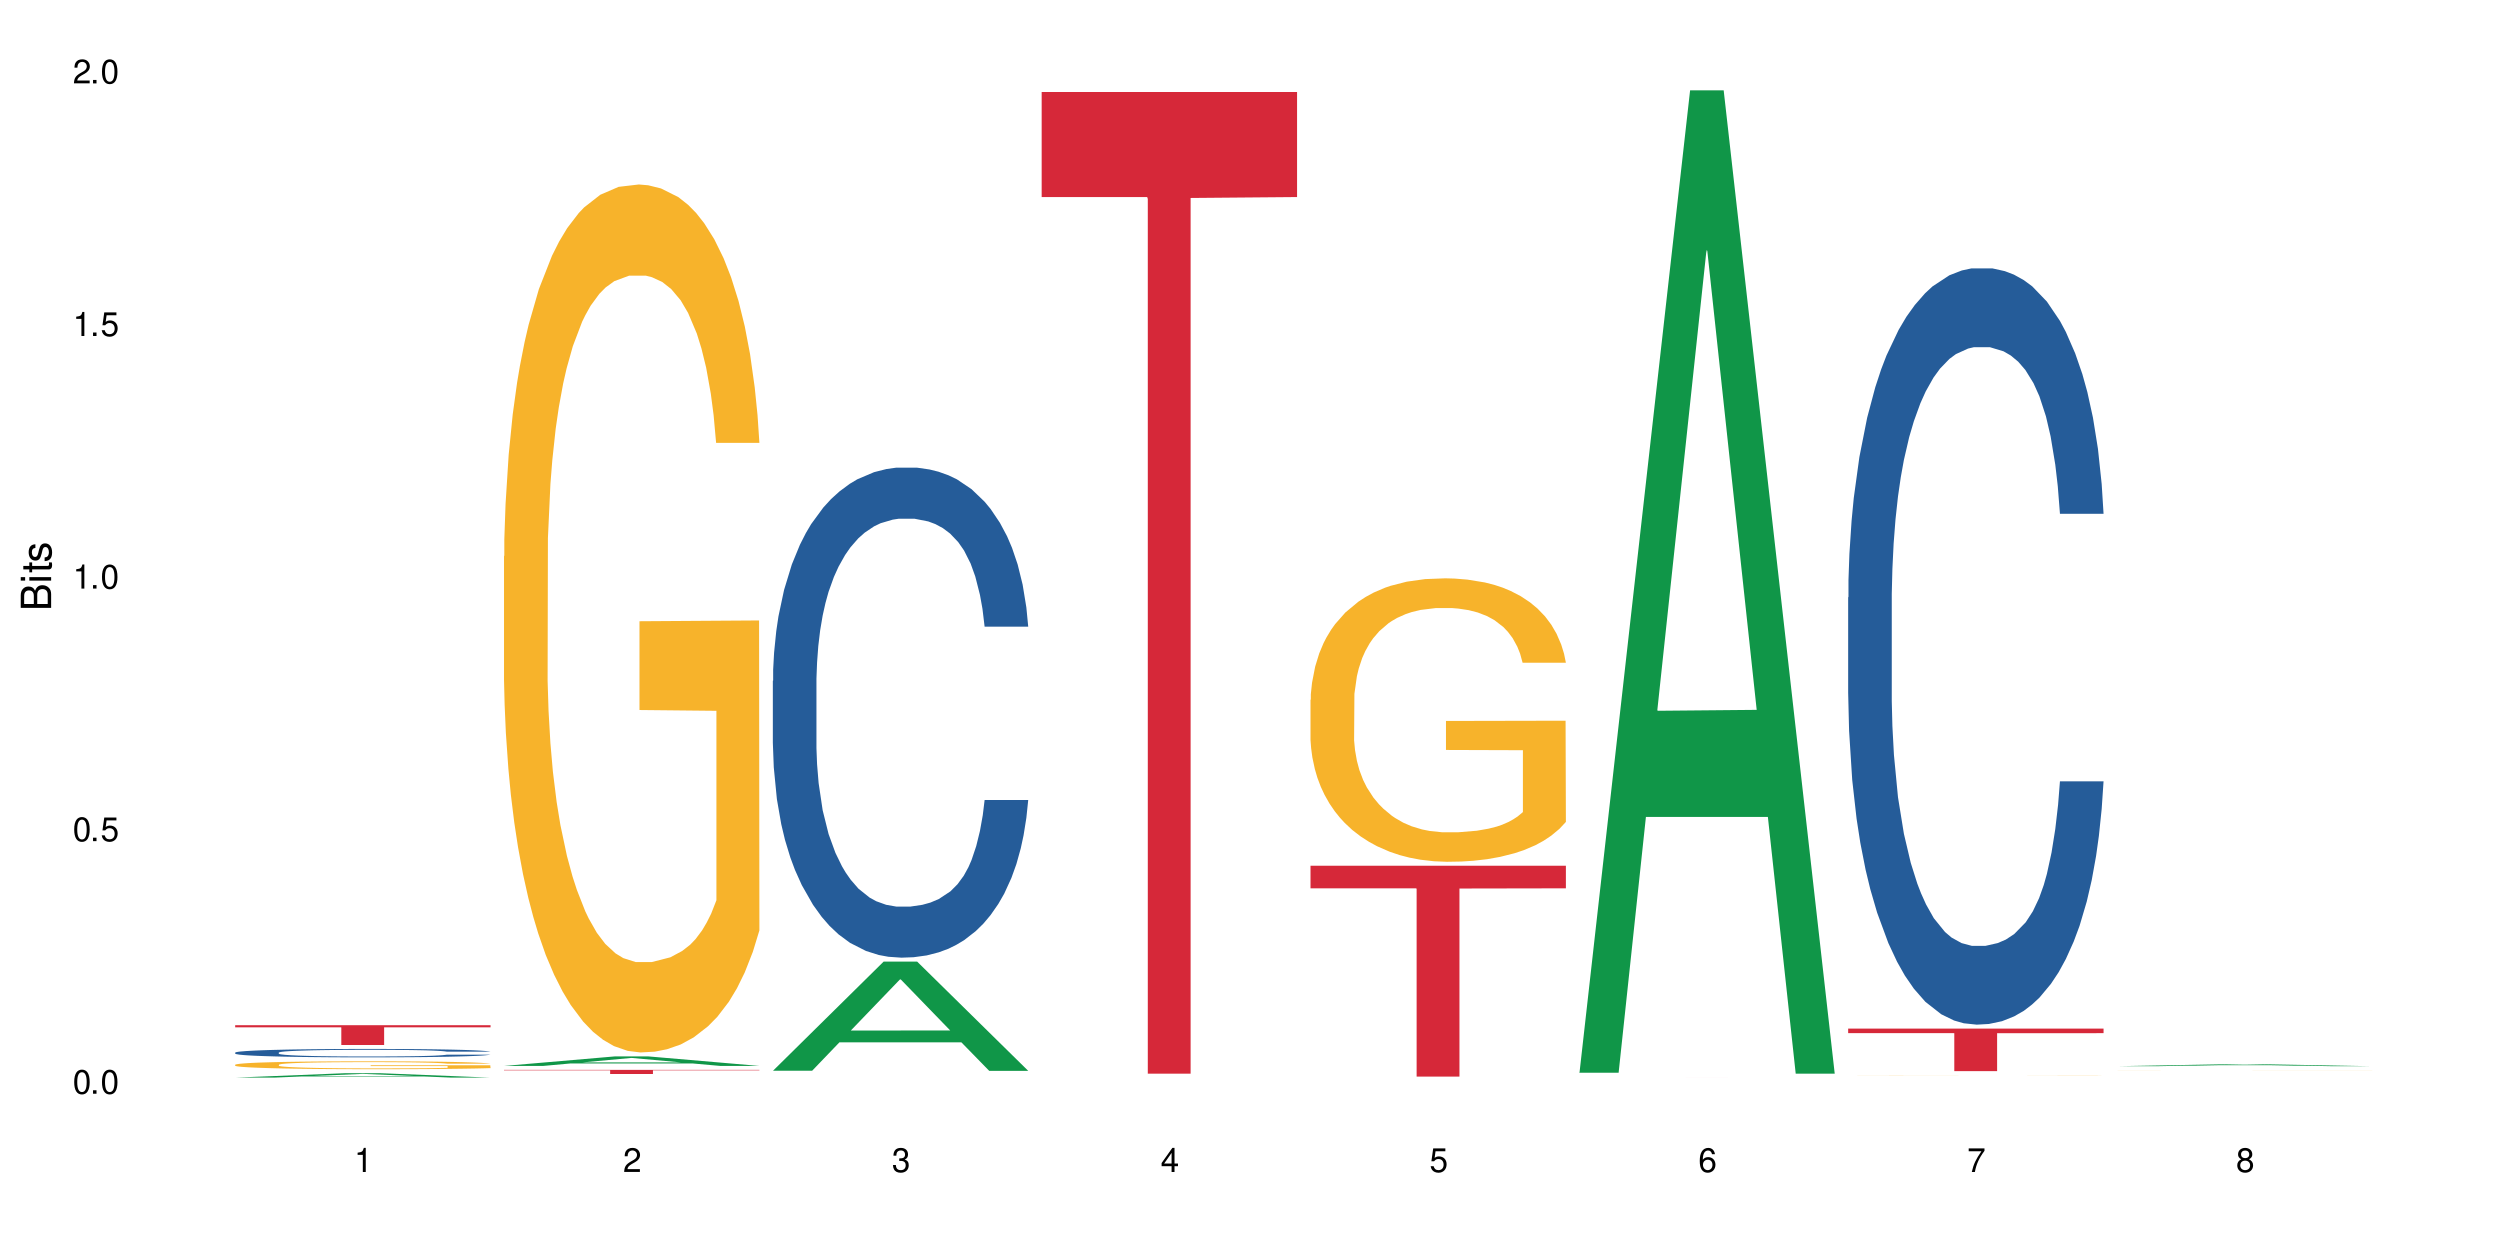 <?xml version="1.0" encoding="UTF-8"?>
<svg xmlns="http://www.w3.org/2000/svg" xmlns:xlink="http://www.w3.org/1999/xlink" width="720" height="360" viewBox="0 0 720 360">
<defs>
<g>
<g id="glyph-0-0">
</g>
<g id="glyph-0-1">
<path d="M 2.641 -6.938 C 2 -6.938 1.422 -6.656 1.078 -6.172 C 0.641 -5.562 0.406 -4.641 0.406 -3.359 C 0.406 -1.016 1.188 0.219 2.641 0.219 C 4.078 0.219 4.859 -1.016 4.859 -3.297 C 4.859 -4.641 4.656 -5.547 4.203 -6.172 C 3.844 -6.656 3.281 -6.938 2.641 -6.938 Z M 2.641 -6.188 C 3.547 -6.188 4 -5.25 4 -3.375 C 4 -1.406 3.562 -0.484 2.625 -0.484 C 1.734 -0.484 1.281 -1.438 1.281 -3.344 C 1.281 -5.25 1.734 -6.188 2.641 -6.188 Z M 2.641 -6.188 "/>
</g>
<g id="glyph-0-2">
<path d="M 1.828 -1 L 0.828 -1 L 0.828 0 L 1.828 0 Z M 1.828 -1 "/>
</g>
<g id="glyph-0-3">
<path d="M 4.562 -6.797 L 1.062 -6.797 L 0.547 -3.094 L 1.328 -3.094 C 1.719 -3.562 2.047 -3.734 2.578 -3.734 C 3.484 -3.734 4.062 -3.109 4.062 -2.094 C 4.062 -1.125 3.484 -0.531 2.578 -0.531 C 1.828 -0.531 1.375 -0.906 1.188 -1.672 L 0.328 -1.672 C 0.453 -1.109 0.547 -0.844 0.75 -0.594 C 1.125 -0.078 1.828 0.219 2.594 0.219 C 3.969 0.219 4.922 -0.781 4.922 -2.219 C 4.922 -3.562 4.031 -4.484 2.719 -4.484 C 2.25 -4.484 1.859 -4.359 1.469 -4.062 L 1.734 -5.969 L 4.562 -5.969 Z M 4.562 -6.797 "/>
</g>
<g id="glyph-0-4">
<path d="M 2.484 -4.938 L 2.484 0 L 3.328 0 L 3.328 -6.938 L 2.766 -6.938 C 2.469 -5.875 2.281 -5.734 0.984 -5.562 L 0.984 -4.938 Z M 2.484 -4.938 "/>
</g>
<g id="glyph-0-5">
<path d="M 4.859 -0.828 L 1.281 -0.828 C 1.359 -1.406 1.672 -1.781 2.5 -2.281 L 3.469 -2.828 C 4.406 -3.344 4.906 -4.062 4.906 -4.906 C 4.906 -5.484 4.672 -6.031 4.266 -6.406 C 3.859 -6.766 3.375 -6.938 2.719 -6.938 C 1.859 -6.938 1.219 -6.625 0.844 -6.031 C 0.609 -5.672 0.5 -5.234 0.484 -4.531 L 1.328 -4.531 C 1.359 -5.016 1.406 -5.281 1.531 -5.516 C 1.75 -5.938 2.188 -6.203 2.703 -6.203 C 3.469 -6.203 4.031 -5.641 4.031 -4.891 C 4.031 -4.344 3.719 -3.859 3.125 -3.516 L 2.234 -3 C 0.812 -2.172 0.406 -1.531 0.328 -0.016 L 4.859 -0.016 Z M 4.859 -0.828 "/>
</g>
<g id="glyph-0-6">
<path d="M 2.125 -3.188 L 2.578 -3.188 C 3.5 -3.188 3.984 -2.766 3.984 -1.922 C 3.984 -1.062 3.469 -0.531 2.594 -0.531 C 1.656 -0.531 1.203 -1 1.156 -2.016 L 0.312 -2.016 C 0.344 -1.453 0.438 -1.094 0.609 -0.781 C 0.953 -0.109 1.625 0.219 2.547 0.219 C 3.953 0.219 4.859 -0.625 4.859 -1.938 C 4.859 -2.828 4.516 -3.297 3.703 -3.594 C 4.344 -3.844 4.656 -4.328 4.656 -5.031 C 4.656 -6.219 3.875 -6.938 2.578 -6.938 C 1.203 -6.938 0.484 -6.172 0.453 -4.703 L 1.297 -4.703 C 1.312 -5.125 1.344 -5.359 1.453 -5.578 C 1.641 -5.969 2.062 -6.203 2.594 -6.203 C 3.344 -6.203 3.797 -5.75 3.797 -5 C 3.797 -4.516 3.609 -4.219 3.25 -4.047 C 3.016 -3.953 2.703 -3.922 2.125 -3.906 Z M 2.125 -3.188 "/>
</g>
<g id="glyph-0-7">
<path d="M 3.141 -1.672 L 3.141 0 L 3.984 0 L 3.984 -1.672 L 4.984 -1.672 L 4.984 -2.438 L 3.984 -2.438 L 3.984 -6.938 L 3.359 -6.938 L 0.266 -2.578 L 0.266 -1.672 Z M 3.141 -2.438 L 1 -2.438 L 3.141 -5.5 Z M 3.141 -2.438 "/>
</g>
<g id="glyph-0-8">
<path d="M 4.781 -5.125 C 4.609 -6.266 3.891 -6.938 2.844 -6.938 C 2.094 -6.938 1.422 -6.578 1.031 -5.953 C 0.594 -5.266 0.406 -4.422 0.406 -3.172 C 0.406 -2 0.578 -1.25 0.984 -0.641 C 1.359 -0.078 1.953 0.219 2.703 0.219 C 3.984 0.219 4.922 -0.75 4.922 -2.094 C 4.922 -3.375 4.062 -4.281 2.844 -4.281 C 2.172 -4.281 1.641 -4.031 1.281 -3.516 C 1.281 -5.234 1.828 -6.188 2.797 -6.188 C 3.391 -6.188 3.797 -5.797 3.938 -5.125 Z M 2.734 -3.531 C 3.547 -3.531 4.062 -2.953 4.062 -2.031 C 4.062 -1.156 3.484 -0.531 2.703 -0.531 C 1.922 -0.531 1.328 -1.188 1.328 -2.078 C 1.328 -2.938 1.906 -3.531 2.734 -3.531 Z M 2.734 -3.531 "/>
</g>
<g id="glyph-0-9">
<path d="M 4.984 -6.797 L 0.438 -6.797 L 0.438 -5.969 L 4.109 -5.969 C 2.5 -3.656 1.828 -2.234 1.328 0 L 2.219 0 C 2.594 -2.172 3.453 -4.047 4.984 -6.094 Z M 4.984 -6.797 "/>
</g>
<g id="glyph-0-10">
<path d="M 3.75 -3.656 C 4.469 -4.094 4.688 -4.438 4.688 -5.078 C 4.688 -6.172 3.844 -6.938 2.641 -6.938 C 1.438 -6.938 0.594 -6.172 0.594 -5.094 C 0.594 -4.438 0.812 -4.094 1.516 -3.656 C 0.734 -3.266 0.359 -2.703 0.359 -1.922 C 0.359 -0.656 1.281 0.219 2.641 0.219 C 3.984 0.219 4.922 -0.656 4.922 -1.922 C 4.922 -2.703 4.531 -3.266 3.75 -3.656 Z M 2.641 -6.188 C 3.359 -6.188 3.812 -5.75 3.812 -5.062 C 3.812 -4.406 3.344 -3.984 2.641 -3.984 C 1.922 -3.984 1.453 -4.406 1.453 -5.078 C 1.453 -5.75 1.922 -6.188 2.641 -6.188 Z M 2.641 -3.266 C 3.484 -3.266 4.062 -2.719 4.062 -1.906 C 4.062 -1.078 3.484 -0.531 2.625 -0.531 C 1.797 -0.531 1.219 -1.094 1.219 -1.906 C 1.219 -2.719 1.781 -3.266 2.641 -3.266 Z M 2.641 -3.266 "/>
</g>
<g id="glyph-1-0">
</g>
<g id="glyph-1-1">
<path d="M 0 -0.953 L 0 -4.891 C 0 -5.719 -0.234 -6.344 -0.734 -6.797 C -1.188 -7.234 -1.812 -7.469 -2.5 -7.469 C -3.547 -7.469 -4.188 -7 -4.625 -5.875 C -4.984 -6.688 -5.625 -7.094 -6.531 -7.094 C -7.172 -7.094 -7.734 -6.859 -8.141 -6.391 C -8.562 -5.922 -8.75 -5.344 -8.75 -4.5 L -8.75 -0.953 Z M -4.984 -2.062 L -7.766 -2.062 L -7.766 -4.219 C -7.766 -4.844 -7.688 -5.203 -7.453 -5.5 C -7.219 -5.812 -6.859 -5.969 -6.375 -5.969 C -5.891 -5.969 -5.531 -5.812 -5.297 -5.5 C -5.062 -5.203 -4.984 -4.844 -4.984 -4.219 Z M -0.984 -2.062 L -4 -2.062 L -4 -4.781 C -4 -5.766 -3.438 -6.359 -2.484 -6.359 C -1.547 -6.359 -0.984 -5.766 -0.984 -4.781 Z M -0.984 -2.062 "/>
</g>
<g id="glyph-1-2">
<path d="M -6.281 -1.797 L -6.281 -0.797 L 0 -0.797 L 0 -1.797 Z M -8.75 -1.797 L -8.75 -0.797 L -7.484 -0.797 L -7.484 -1.797 Z M -8.75 -1.797 "/>
</g>
<g id="glyph-1-3">
<path d="M -6.281 -3.047 L -6.281 -2.016 L -8.016 -2.016 L -8.016 -1.016 L -6.281 -1.016 L -6.281 -0.172 L -5.469 -0.172 L -5.469 -1.016 L -0.719 -1.016 C -0.078 -1.016 0.281 -1.453 0.281 -2.234 C 0.281 -2.5 0.25 -2.719 0.188 -3.047 L -0.641 -3.047 C -0.609 -2.906 -0.594 -2.766 -0.594 -2.562 C -0.594 -2.141 -0.719 -2.016 -1.156 -2.016 L -5.469 -2.016 L -5.469 -3.047 Z M -6.281 -3.047 "/>
</g>
<g id="glyph-1-4">
<path d="M -4.531 -5.25 C -5.766 -5.25 -6.469 -4.422 -6.469 -2.969 C -6.469 -1.516 -5.719 -0.562 -4.547 -0.562 C -3.562 -0.562 -3.094 -1.062 -2.734 -2.562 L -2.516 -3.484 C -2.344 -4.188 -2.094 -4.469 -1.641 -4.469 C -1.047 -4.469 -0.641 -3.875 -0.641 -3 C -0.641 -2.453 -0.797 -2 -1.062 -1.75 C -1.25 -1.594 -1.422 -1.531 -1.875 -1.469 L -1.875 -0.406 C -0.422 -0.453 0.281 -1.266 0.281 -2.922 C 0.281 -4.5 -0.5 -5.516 -1.719 -5.516 C -2.656 -5.516 -3.172 -4.984 -3.469 -3.734 L -3.703 -2.766 C -3.891 -1.953 -4.156 -1.609 -4.594 -1.609 C -5.188 -1.609 -5.547 -2.125 -5.547 -2.938 C -5.547 -3.75 -5.203 -4.172 -4.531 -4.203 Z M -4.531 -5.25 "/>
</g>
</g>
</defs>
<rect x="-72" y="-36" width="864" height="432" fill="rgb(100%, 100%, 100%)" fill-opacity="1"/>
<path fill-rule="nonzero" fill="rgb(6.275%, 58.824%, 28.235%)" fill-opacity="1" d="M 67.73 310.352 L 67.809 310.352 L 99.637 309.074 L 109.301 309.074 L 141.281 310.355 L 130.047 310.355 L 122.031 310.02 L 86.906 310.02 L 79.047 310.352 L 67.73 310.352 L 90.285 309.883 L 118.809 309.879 L 104.586 309.281 L 104.43 309.281 L 104.27 309.285 L 90.207 309.879 L 90.285 309.883 Z M 67.73 310.352 "/>
<path fill-rule="nonzero" fill="rgb(14.51%, 36.078%, 60%)" fill-opacity="1" d="M 67.73 303.148 L 67.82 303.148 L 67.82 303.094 L 68.09 303.008 L 68.719 302.902 L 69.344 302.832 L 70.961 302.699 L 73.203 302.574 L 75.535 302.477 L 77.238 302.418 L 78.766 302.375 L 82.262 302.293 L 84.504 302.25 L 86.926 302.215 L 89.887 302.176 L 92.039 302.152 L 96.883 302.117 L 100.469 302.102 L 103.25 302.098 L 109.262 302.098 L 112.848 302.105 L 115.449 302.117 L 118.32 302.133 L 120.742 302.152 L 124.957 302.203 L 128.727 302.266 L 130.43 302.301 L 133.121 302.367 L 135.184 302.434 L 136.617 302.492 L 138.234 302.574 L 139.668 302.672 L 140.746 302.785 L 141.281 302.883 L 128.727 302.883 L 128.098 302.793 L 127.379 302.723 L 126.035 302.633 L 124.688 302.57 L 122.805 302.504 L 121.102 302.465 L 118.77 302.422 L 116.707 302.395 L 114.555 302.375 L 112.488 302.363 L 108.543 302.348 L 103.969 302.348 L 102.266 302.352 L 98.766 302.371 L 96.883 302.387 L 94.191 302.418 L 92.309 302.445 L 90.066 302.488 L 88.539 302.527 L 86.656 302.586 L 85.312 302.637 L 83.785 302.707 L 82.891 302.766 L 82.082 302.824 L 81.363 302.898 L 80.828 302.977 L 80.469 303.059 L 80.289 303.137 L 80.289 303.48 L 80.469 303.559 L 80.918 303.652 L 82.082 303.789 L 83.785 303.906 L 85.762 304 L 87.645 304.066 L 88.719 304.094 L 90.156 304.133 L 92.398 304.176 L 95.629 304.219 L 97.512 304.238 L 100.383 304.254 L 103.34 304.266 L 107.289 304.266 L 110.785 304.254 L 113.117 304.242 L 115.539 304.227 L 118.859 304.188 L 120.922 304.152 L 122.715 304.109 L 124.062 304.07 L 124.957 304.035 L 126.305 303.965 L 127.379 303.891 L 128.188 303.812 L 128.727 303.738 L 141.281 303.738 L 140.746 303.824 L 139.938 303.91 L 139.129 303.977 L 137.875 304.055 L 136.441 304.121 L 134.375 304.199 L 132.672 304.25 L 130.43 304.305 L 128.367 304.348 L 126.125 304.387 L 122.805 304.43 L 120.652 304.453 L 118.32 304.473 L 115.539 304.488 L 112.043 304.504 L 108.273 304.516 L 104.777 304.516 L 101.008 304.512 L 98.227 304.504 L 94.551 304.484 L 89.977 304.441 L 86.656 304.402 L 84.055 304.359 L 81.812 304.316 L 79.301 304.254 L 76.074 304.156 L 74.098 304.082 L 72.754 304.02 L 71.23 303.934 L 70.152 303.855 L 68.898 303.734 L 68 303.574 L 67.73 303.453 Z M 67.73 303.148 "/>
<path fill-rule="nonzero" fill="rgb(96.863%, 70.196%, 16.863%)" fill-opacity="1" d="M 67.73 306.633 L 67.82 306.629 L 67.82 306.59 L 68.18 306.496 L 69.078 306.367 L 70.242 306.262 L 71.5 306.176 L 72.305 306.133 L 73.652 306.07 L 74.816 306.023 L 77.777 305.934 L 81.543 305.844 L 83.609 305.809 L 85.941 305.773 L 89.258 305.734 L 90.785 305.719 L 95.449 305.684 L 100.738 305.664 L 106.57 305.656 L 109.262 305.66 L 112.938 305.668 L 117.961 305.691 L 120.832 305.711 L 123.074 305.734 L 125.406 305.758 L 128.277 305.801 L 130.969 305.852 L 133.121 305.902 L 135.273 305.965 L 137.066 306.031 L 138.594 306.102 L 139.938 306.188 L 140.746 306.262 L 141.281 306.336 L 128.816 306.336 L 128.098 306.262 L 127.289 306.207 L 125.945 306.137 L 124.598 306.086 L 123.254 306.047 L 120.742 305.996 L 118.59 305.961 L 115.898 305.934 L 113.297 305.914 L 110.336 305.902 L 108.543 305.898 L 103.789 305.898 L 99.484 305.91 L 96.973 305.93 L 95.18 305.945 L 92.668 305.977 L 91.141 306 L 90.246 306.016 L 87.555 306.082 L 85.762 306.141 L 84.773 306.18 L 83.52 306.242 L 82.621 306.297 L 81.633 306.379 L 81.098 306.441 L 80.379 306.582 L 80.289 306.957 L 80.559 307.035 L 81.098 307.121 L 81.812 307.195 L 82.891 307.273 L 83.965 307.336 L 85.852 307.418 L 87.465 307.469 L 88.719 307.504 L 91.141 307.562 L 92.129 307.582 L 94.461 307.617 L 96.883 307.648 L 99.844 307.672 L 102.086 307.684 L 105.672 307.695 L 110.246 307.695 L 115.629 307.684 L 119.039 307.664 L 121.371 307.648 L 122.895 307.633 L 124.777 307.613 L 126.125 307.59 L 127.379 307.566 L 128.906 307.531 L 128.906 307.035 L 106.75 307.035 L 106.75 306.801 L 141.195 306.801 L 141.281 307.613 L 139.398 307.668 L 137.066 307.723 L 134.824 307.762 L 132.492 307.797 L 129.176 307.836 L 126.484 307.863 L 122.355 307.891 L 118.59 307.91 L 114.645 307.922 L 111.145 307.93 L 107.02 307.93 L 103.34 307.926 L 99.395 307.914 L 96.254 307.898 L 93.383 307.879 L 90.516 307.852 L 86.926 307.805 L 84.594 307.77 L 82.172 307.727 L 79.75 307.676 L 77.598 307.621 L 76.164 307.574 L 74.727 307.527 L 73.203 307.465 L 71.766 307.395 L 70.691 307.328 L 69.703 307.258 L 68.988 307.188 L 68.27 307.094 L 67.91 307.02 L 67.73 306.957 Z M 67.73 306.633 "/>
<path fill-rule="nonzero" fill="rgb(83.922%, 15.686%, 22.353%)" fill-opacity="1" d="M 67.73 295.266 L 141.281 295.266 L 141.281 295.875 L 110.629 295.879 L 110.629 300.953 L 98.297 300.953 L 98.297 295.887 L 98.117 295.875 L 67.73 295.875 Z M 67.73 295.266 "/>
<path fill-rule="nonzero" fill="rgb(6.275%, 58.824%, 28.235%)" fill-opacity="1" d="M 145.156 306.984 L 145.234 306.984 L 177.059 304.246 L 186.723 304.246 L 218.707 306.988 L 207.469 306.988 L 199.453 306.273 L 164.328 306.273 L 156.469 306.984 L 145.156 306.984 L 167.707 305.977 L 196.23 305.977 L 182.008 304.695 L 181.852 304.691 L 181.695 304.699 L 167.629 305.977 L 167.707 305.977 Z M 145.156 306.984 "/>
<path fill-rule="nonzero" fill="rgb(96.863%, 70.196%, 16.863%)" fill-opacity="1" d="M 145.156 160.195 L 145.242 159.969 L 145.242 155.402 L 145.602 145.129 L 146.5 130.977 L 147.664 119.332 L 148.922 110.203 L 149.73 105.406 L 151.074 98.559 L 152.242 93.535 L 155.199 83.262 L 158.969 73.676 L 161.031 69.566 L 163.363 65.684 L 166.684 61.348 L 168.207 59.75 L 172.871 56.098 L 178.164 53.812 L 183.992 53.129 L 186.684 53.359 L 190.363 54.27 L 195.387 56.781 L 198.254 59.066 L 200.496 61.348 L 202.828 64.316 L 205.699 68.883 L 208.391 74.359 L 210.543 79.84 L 212.695 86.688 L 214.492 93.992 L 216.016 101.984 L 217.359 111.57 L 218.168 119.562 L 218.707 127.551 L 206.238 127.551 L 205.52 119.562 L 204.715 113.398 L 203.367 105.863 L 202.023 100.387 L 200.676 96.047 L 198.164 90.113 L 196.012 86.461 L 193.32 83.262 L 190.723 81.207 L 187.762 79.84 L 185.969 79.383 L 181.211 79.383 L 176.906 80.98 L 174.395 82.809 L 172.602 84.633 L 170.09 88.059 L 168.566 90.797 L 167.668 92.625 L 164.977 99.699 L 163.184 106.094 L 162.195 110.43 L 160.941 117.277 L 160.043 123.441 L 159.059 132.574 L 158.52 139.422 L 157.801 154.945 L 157.711 196.039 L 157.98 204.715 L 158.52 214.074 L 159.238 222.293 L 160.312 230.965 L 161.391 237.586 L 163.273 246.488 L 164.887 252.426 L 166.145 256.305 L 168.566 262.469 L 169.551 264.523 L 171.883 268.633 L 174.305 271.828 L 177.266 274.57 L 179.508 275.938 L 183.098 277.082 L 187.672 277.082 L 193.055 275.711 L 196.461 273.883 L 198.793 272.059 L 200.32 270.461 L 202.203 267.949 L 203.547 265.668 L 204.805 263.156 L 206.328 259.273 L 206.328 204.715 L 184.172 204.484 L 184.172 178.918 L 218.617 178.688 L 218.707 267.949 L 216.824 274.113 L 214.492 280.047 L 212.25 284.613 L 209.918 288.496 L 206.598 292.832 L 203.906 295.57 L 199.781 298.77 L 196.012 300.824 L 192.066 302.191 L 188.566 302.879 L 184.441 303.105 L 180.766 302.648 L 176.816 301.277 L 173.68 299.453 L 170.809 297.172 L 167.938 294.203 L 164.352 289.41 L 162.016 285.527 L 159.594 280.734 L 157.172 275.027 L 155.02 268.863 L 153.586 264.066 L 152.152 258.59 L 150.625 251.742 L 149.191 243.98 L 148.113 236.902 L 147.129 228.91 L 146.41 221.379 L 145.691 211.105 L 145.332 202.887 L 145.156 195.809 Z M 145.156 160.195 "/>
<path fill-rule="nonzero" fill="rgb(83.922%, 15.686%, 22.353%)" fill-opacity="1" d="M 145.156 308.129 L 218.707 308.129 L 218.707 308.258 L 188.051 308.258 L 188.051 309.32 L 175.719 309.32 L 175.719 308.262 L 175.539 308.258 L 145.156 308.258 Z M 145.156 308.129 "/>
<path fill-rule="nonzero" fill="rgb(6.275%, 58.824%, 28.235%)" fill-opacity="1" d="M 222.578 308.375 L 222.656 308.348 L 254.48 276.949 L 264.148 276.949 L 296.129 308.406 L 284.895 308.406 L 276.879 300.195 L 241.75 300.195 L 233.895 308.375 L 222.578 308.375 L 245.129 296.797 L 273.656 296.77 L 259.434 282.09 L 259.273 282.059 L 259.117 282.148 L 245.051 296.77 L 245.129 296.797 Z M 222.578 308.375 "/>
<path fill-rule="nonzero" fill="rgb(14.51%, 36.078%, 60%)" fill-opacity="1" d="M 222.578 196.094 L 222.668 195.965 L 222.668 192.867 L 222.938 187.965 L 223.562 181.773 L 224.191 177.52 L 225.809 169.906 L 228.051 162.555 L 230.383 156.879 L 232.086 153.527 L 233.609 150.945 L 237.109 146.172 L 239.352 143.723 L 241.773 141.531 L 244.734 139.336 L 246.887 138.047 L 251.73 135.984 L 255.316 135.078 L 258.098 134.691 L 264.109 134.691 L 267.695 135.207 L 270.297 135.855 L 273.168 136.887 L 275.59 138.047 L 279.805 140.883 L 283.57 144.496 L 285.277 146.559 L 287.969 150.559 L 290.031 154.43 L 291.465 157.781 L 293.082 162.555 L 294.516 168.359 L 295.59 174.938 L 296.129 180.484 L 283.57 180.484 L 282.945 175.324 L 282.227 171.328 L 280.883 166.039 L 279.535 162.297 L 277.652 158.555 L 275.949 156.105 L 273.617 153.656 L 271.551 152.105 L 269.398 150.945 L 267.336 150.172 L 263.391 149.398 L 258.816 149.398 L 257.109 149.656 L 253.613 150.688 L 251.73 151.59 L 249.039 153.398 L 247.156 155.074 L 244.914 157.652 L 243.387 159.848 L 241.504 163.199 L 240.16 166.168 L 238.633 170.422 L 237.738 173.648 L 236.93 177.262 L 236.211 181.516 L 235.672 186.031 L 235.316 190.805 L 235.137 195.449 L 235.137 215.441 L 235.316 220.086 L 235.762 225.504 L 236.93 233.371 L 238.633 240.207 L 240.605 245.625 L 242.492 249.496 L 243.566 251.301 L 245.004 253.363 L 247.246 255.945 L 250.473 258.523 L 252.355 259.555 L 255.227 260.586 L 258.188 261.105 L 262.133 261.105 L 265.633 260.586 L 267.965 259.941 L 270.387 258.91 L 273.707 256.719 L 275.77 254.652 L 277.562 252.203 L 278.906 249.754 L 279.805 247.688 L 281.148 243.691 L 282.227 239.305 L 283.035 234.789 L 283.57 230.402 L 296.129 230.402 L 295.59 235.562 L 294.785 240.594 L 293.977 244.336 L 292.723 248.848 L 291.285 252.848 L 289.223 257.363 L 287.52 260.328 L 285.277 263.555 L 283.215 266.004 L 280.973 268.199 L 277.652 270.777 L 275.5 272.066 L 273.168 273.23 L 270.387 274.262 L 266.887 275.164 L 263.121 275.68 L 259.621 275.809 L 255.855 275.551 L 253.074 275.035 L 249.398 273.875 L 244.824 271.551 L 241.504 269.102 L 238.902 266.648 L 236.66 264.07 L 234.148 260.586 L 230.918 254.914 L 228.945 250.527 L 227.602 246.914 L 226.074 241.883 L 225 237.371 L 223.742 230.145 L 222.848 220.988 L 222.578 213.895 Z M 222.578 196.094 "/>
<path fill-rule="nonzero" fill="rgb(83.922%, 15.686%, 22.353%)" fill-opacity="1" d="M 300 26.488 L 373.555 26.488 L 373.555 56.75 L 342.898 57.016 L 342.898 309.211 L 330.566 309.211 L 330.566 57.281 L 330.387 56.75 L 300 56.75 Z M 300 26.488 "/>
<path fill-rule="nonzero" fill="rgb(96.863%, 70.196%, 16.863%)" fill-opacity="1" d="M 377.426 201.523 L 377.516 201.449 L 377.516 199.957 L 377.871 196.602 L 378.77 191.98 L 379.938 188.176 L 381.191 185.195 L 382 183.629 L 383.344 181.395 L 384.512 179.754 L 387.469 176.398 L 391.238 173.266 L 393.301 171.926 L 395.633 170.656 L 398.953 169.238 L 400.477 168.719 L 405.141 167.523 L 410.434 166.781 L 416.262 166.555 L 418.953 166.629 L 422.633 166.93 L 427.656 167.75 L 430.527 168.496 L 432.77 169.238 L 435.102 170.211 L 437.969 171.699 L 440.66 173.488 L 442.812 175.277 L 444.969 177.516 L 446.762 179.902 L 448.285 182.512 L 449.633 185.641 L 450.438 188.254 L 450.977 190.863 L 438.508 190.863 L 437.789 188.254 L 436.984 186.238 L 435.637 183.777 L 434.293 181.988 L 432.949 180.574 L 430.438 178.633 L 428.281 177.441 L 425.594 176.398 L 422.992 175.727 L 420.031 175.277 L 418.238 175.129 L 413.484 175.129 L 409.176 175.652 L 406.664 176.25 L 404.871 176.844 L 402.359 177.965 L 400.836 178.859 L 399.938 179.453 L 397.246 181.766 L 395.453 183.852 L 394.469 185.27 L 393.211 187.508 L 392.312 189.52 L 391.328 192.5 L 390.789 194.738 L 390.07 199.809 L 389.98 213.23 L 390.25 216.062 L 390.789 219.117 L 391.508 221.801 L 392.582 224.637 L 393.66 226.797 L 395.543 229.707 L 397.156 231.645 L 398.414 232.91 L 400.836 234.926 L 401.82 235.594 L 404.156 236.938 L 406.574 237.98 L 409.535 238.875 L 411.777 239.324 L 415.367 239.695 L 419.941 239.695 L 425.324 239.25 L 428.73 238.652 L 431.062 238.055 L 432.59 237.535 L 434.473 236.715 L 435.816 235.969 L 437.074 235.148 L 438.598 233.879 L 438.598 216.062 L 416.441 215.988 L 416.441 207.637 L 450.887 207.562 L 450.977 236.715 L 449.094 238.727 L 446.762 240.664 L 444.52 242.156 L 442.188 243.426 L 438.867 244.84 L 436.176 245.734 L 432.051 246.777 L 428.281 247.449 L 424.336 247.898 L 420.84 248.121 L 416.711 248.195 L 413.035 248.047 L 409.086 247.598 L 405.949 247.004 L 403.078 246.258 L 400.207 245.289 L 396.621 243.723 L 394.289 242.453 L 391.867 240.891 L 389.445 239.023 L 387.293 237.012 L 385.855 235.445 L 384.422 233.656 L 382.895 231.422 L 381.461 228.887 L 380.383 226.574 L 379.398 223.965 L 378.68 221.504 L 377.961 218.148 L 377.605 215.465 L 377.426 213.152 Z M 377.426 201.523 "/>
<path fill-rule="nonzero" fill="rgb(83.922%, 15.686%, 22.353%)" fill-opacity="1" d="M 377.426 249.336 L 450.977 249.336 L 450.977 255.836 L 420.324 255.895 L 420.324 310.062 L 407.988 310.062 L 407.988 255.953 L 407.809 255.836 L 377.426 255.836 Z M 377.426 249.336 "/>
<path fill-rule="nonzero" fill="rgb(6.275%, 58.824%, 28.235%)" fill-opacity="1" d="M 454.848 308.945 L 454.926 308.68 L 486.75 26.008 L 496.418 26.008 L 528.398 309.211 L 517.164 309.211 L 509.148 235.285 L 474.023 235.285 L 466.164 308.945 L 454.848 308.945 L 477.402 204.703 L 505.926 204.438 L 491.703 72.277 L 491.547 72.012 L 491.387 72.809 L 477.32 204.438 L 477.402 204.703 Z M 454.848 308.945 "/>
<path fill-rule="nonzero" fill="rgb(83.922%, 15.686%, 22.353%)" fill-opacity="1" d="M 454.848 310.352 L 528.398 310.352 L 497.746 310.352 L 497.746 310.355 L 485.414 310.355 L 485.414 310.352 Z M 454.848 310.352 "/>
<path fill-rule="nonzero" fill="rgb(14.51%, 36.078%, 60%)" fill-opacity="1" d="M 532.27 172.059 L 532.359 171.863 L 532.359 167.082 L 532.629 159.52 L 533.258 149.961 L 533.887 143.391 L 535.5 131.645 L 537.742 120.297 L 540.074 111.535 L 541.777 106.359 L 543.305 102.379 L 546.801 95.012 L 549.043 91.227 L 551.465 87.844 L 554.426 84.461 L 556.578 82.469 L 561.422 79.281 L 565.012 77.891 L 567.793 77.293 L 573.801 77.293 L 577.391 78.09 L 579.992 79.082 L 582.859 80.676 L 585.281 82.469 L 589.5 86.848 L 593.266 92.422 L 594.969 95.609 L 597.66 101.781 L 599.723 107.754 L 601.16 112.93 L 602.773 120.297 L 604.207 129.254 L 605.285 139.41 L 605.824 147.969 L 593.266 147.969 L 592.637 140.008 L 591.922 133.836 L 590.574 125.672 L 589.23 119.898 L 587.344 114.125 L 585.641 110.34 L 583.309 106.559 L 581.246 104.168 L 579.094 102.379 L 577.031 101.184 L 573.082 99.988 L 568.508 99.988 L 566.805 100.387 L 563.305 101.98 L 561.422 103.375 L 558.73 106.16 L 556.848 108.75 L 554.605 112.73 L 553.082 116.113 L 551.199 121.293 L 549.852 125.871 L 548.328 132.441 L 547.43 137.418 L 546.621 142.992 L 545.906 149.562 L 545.367 156.531 L 545.008 163.898 L 544.828 171.066 L 544.828 201.926 L 545.008 209.094 L 545.457 217.453 L 546.621 229.598 L 548.328 240.152 L 550.301 248.512 L 552.184 254.484 L 553.262 257.273 L 554.695 260.457 L 556.938 264.441 L 560.168 268.422 L 562.051 270.016 L 564.922 271.609 L 567.883 272.402 L 571.828 272.402 L 575.324 271.609 L 577.656 270.613 L 580.078 269.02 L 583.398 265.633 L 585.461 262.449 L 587.254 258.668 L 588.602 254.883 L 589.5 251.699 L 590.844 245.527 L 591.922 238.758 L 592.727 231.789 L 593.266 225.02 L 605.824 225.02 L 605.285 232.984 L 604.477 240.746 L 603.672 246.523 L 602.414 253.488 L 600.98 259.66 L 598.918 266.629 L 597.211 271.211 L 594.969 276.188 L 592.906 279.969 L 590.664 283.355 L 587.344 287.336 L 585.191 289.328 L 582.859 291.117 L 580.078 292.711 L 576.582 294.105 L 572.816 294.902 L 569.316 295.102 L 565.551 294.703 L 562.77 293.906 L 559.09 292.113 L 554.516 288.531 L 551.199 284.746 L 548.598 280.965 L 546.355 276.984 L 543.844 271.609 L 540.613 262.848 L 538.641 256.078 L 537.293 250.504 L 535.77 242.738 L 534.691 235.77 L 533.438 224.621 L 532.539 210.484 L 532.27 199.535 Z M 532.27 172.059 "/>
<path fill-rule="nonzero" fill="rgb(96.863%, 70.196%, 16.863%)" fill-opacity="1" d="M 532.27 309.633 L 532.359 309.633 L 532.719 309.629 L 534.781 309.629 L 536.039 309.625 L 539.355 309.625 L 542.316 309.621 L 559.988 309.621 L 565.281 309.617 L 577.48 309.617 L 582.5 309.621 L 597.66 309.621 L 599.812 309.625 L 604.477 309.625 L 605.285 309.629 L 605.824 309.629 L 592.637 309.629 L 591.832 309.625 L 583.129 309.625 L 580.438 309.621 L 559.719 309.621 L 557.207 309.625 L 549.312 309.625 L 548.059 309.629 L 545.637 309.629 L 544.918 309.633 L 544.828 309.637 L 545.098 309.637 L 545.637 309.641 L 548.508 309.641 L 550.391 309.645 L 561.422 309.645 L 564.383 309.648 L 583.578 309.648 L 585.91 309.645 L 593.445 309.645 L 593.445 309.637 L 571.289 309.637 L 571.289 309.633 L 605.734 309.633 L 605.824 309.645 L 603.941 309.648 L 544.289 309.648 L 542.137 309.645 L 536.309 309.645 L 535.23 309.641 L 532.809 309.641 L 532.449 309.637 L 532.27 309.637 Z M 532.27 309.633 "/>
<path fill-rule="nonzero" fill="rgb(83.922%, 15.686%, 22.353%)" fill-opacity="1" d="M 532.27 296.242 L 605.824 296.242 L 605.824 297.551 L 575.168 297.562 L 575.168 308.477 L 562.836 308.477 L 562.836 297.574 L 562.656 297.551 L 532.27 297.551 Z M 532.27 296.242 "/>
<path fill-rule="nonzero" fill="rgb(6.275%, 58.824%, 28.235%)" fill-opacity="1" d="M 609.695 307.074 L 609.773 307.07 L 641.598 306.484 L 651.266 306.484 L 683.246 307.074 L 672.008 307.074 L 663.996 306.918 L 628.867 306.918 L 621.012 307.074 L 609.695 307.074 L 632.246 306.855 L 660.773 306.855 L 646.551 306.578 L 646.391 306.578 L 646.234 306.582 L 632.168 306.855 L 632.246 306.855 Z M 609.695 307.074 "/>
<path fill-rule="nonzero" fill="rgb(96.863%, 70.196%, 16.863%)" fill-opacity="1" d="M 609.695 308.223 L 610.145 308.223 L 611.039 308.219 L 619.742 308.219 L 623.508 308.215 L 675.086 308.215 L 677.238 308.219 L 683.246 308.219 L 657.863 308.219 L 655.262 308.215 L 641.449 308.215 L 638.938 308.219 L 623.598 308.219 L 623.059 308.223 L 622.344 308.223 L 622.254 308.227 L 629.43 308.227 L 630.684 308.23 L 670.867 308.23 L 670.867 308.227 L 648.715 308.227 L 648.715 308.223 L 683.156 308.223 L 683.246 308.23 L 616.691 308.23 L 615.164 308.227 L 609.875 308.227 Z M 609.695 308.223 "/>
<g fill="rgb(0%, 0%, 0%)" fill-opacity="1">
<use xlink:href="#glyph-0-1" x="20.965" y="314.993"/>
<use xlink:href="#glyph-0-2" x="25.965" y="314.993"/>
<use xlink:href="#glyph-0-1" x="28.965" y="314.993"/>
</g>
<g fill="rgb(0%, 0%, 0%)" fill-opacity="1">
<use xlink:href="#glyph-0-1" x="20.965" y="242.251"/>
<use xlink:href="#glyph-0-2" x="25.965" y="242.251"/>
<use xlink:href="#glyph-0-3" x="28.965" y="242.251"/>
</g>
<g fill="rgb(0%, 0%, 0%)" fill-opacity="1">
<use xlink:href="#glyph-0-4" x="20.965" y="169.509"/>
<use xlink:href="#glyph-0-2" x="25.965" y="169.509"/>
<use xlink:href="#glyph-0-1" x="28.965" y="169.509"/>
</g>
<g fill="rgb(0%, 0%, 0%)" fill-opacity="1">
<use xlink:href="#glyph-0-4" x="20.965" y="96.767"/>
<use xlink:href="#glyph-0-2" x="25.965" y="96.767"/>
<use xlink:href="#glyph-0-3" x="28.965" y="96.767"/>
</g>
<g fill="rgb(0%, 0%, 0%)" fill-opacity="1">
<use xlink:href="#glyph-0-5" x="20.965" y="24.024"/>
<use xlink:href="#glyph-0-2" x="25.965" y="24.024"/>
<use xlink:href="#glyph-0-1" x="28.965" y="24.024"/>
</g>
<g fill="rgb(0%, 0%, 0%)" fill-opacity="1">
<use xlink:href="#glyph-0-4" x="102.008" y="337.532"/>
</g>
<g fill="rgb(0%, 0%, 0%)" fill-opacity="1">
<use xlink:href="#glyph-0-5" x="179.43" y="337.532"/>
</g>
<g fill="rgb(0%, 0%, 0%)" fill-opacity="1">
<use xlink:href="#glyph-0-6" x="256.855" y="337.532"/>
</g>
<g fill="rgb(0%, 0%, 0%)" fill-opacity="1">
<use xlink:href="#glyph-0-7" x="334.277" y="337.532"/>
</g>
<g fill="rgb(0%, 0%, 0%)" fill-opacity="1">
<use xlink:href="#glyph-0-3" x="411.699" y="337.532"/>
</g>
<g fill="rgb(0%, 0%, 0%)" fill-opacity="1">
<use xlink:href="#glyph-0-8" x="489.125" y="337.532"/>
</g>
<g fill="rgb(0%, 0%, 0%)" fill-opacity="1">
<use xlink:href="#glyph-0-9" x="566.547" y="337.532"/>
</g>
<g fill="rgb(0%, 0%, 0%)" fill-opacity="1">
<use xlink:href="#glyph-0-10" x="643.969" y="337.532"/>
</g>
<g fill="rgb(0%, 0%, 0%)" fill-opacity="1">
<use xlink:href="#glyph-1-1" x="14.725" y="176.012"/>
<use xlink:href="#glyph-1-2" x="14.725" y="168.012"/>
<use xlink:href="#glyph-1-3" x="14.725" y="165.012"/>
<use xlink:href="#glyph-1-4" x="14.725" y="162.012"/>
</g>
</svg>

